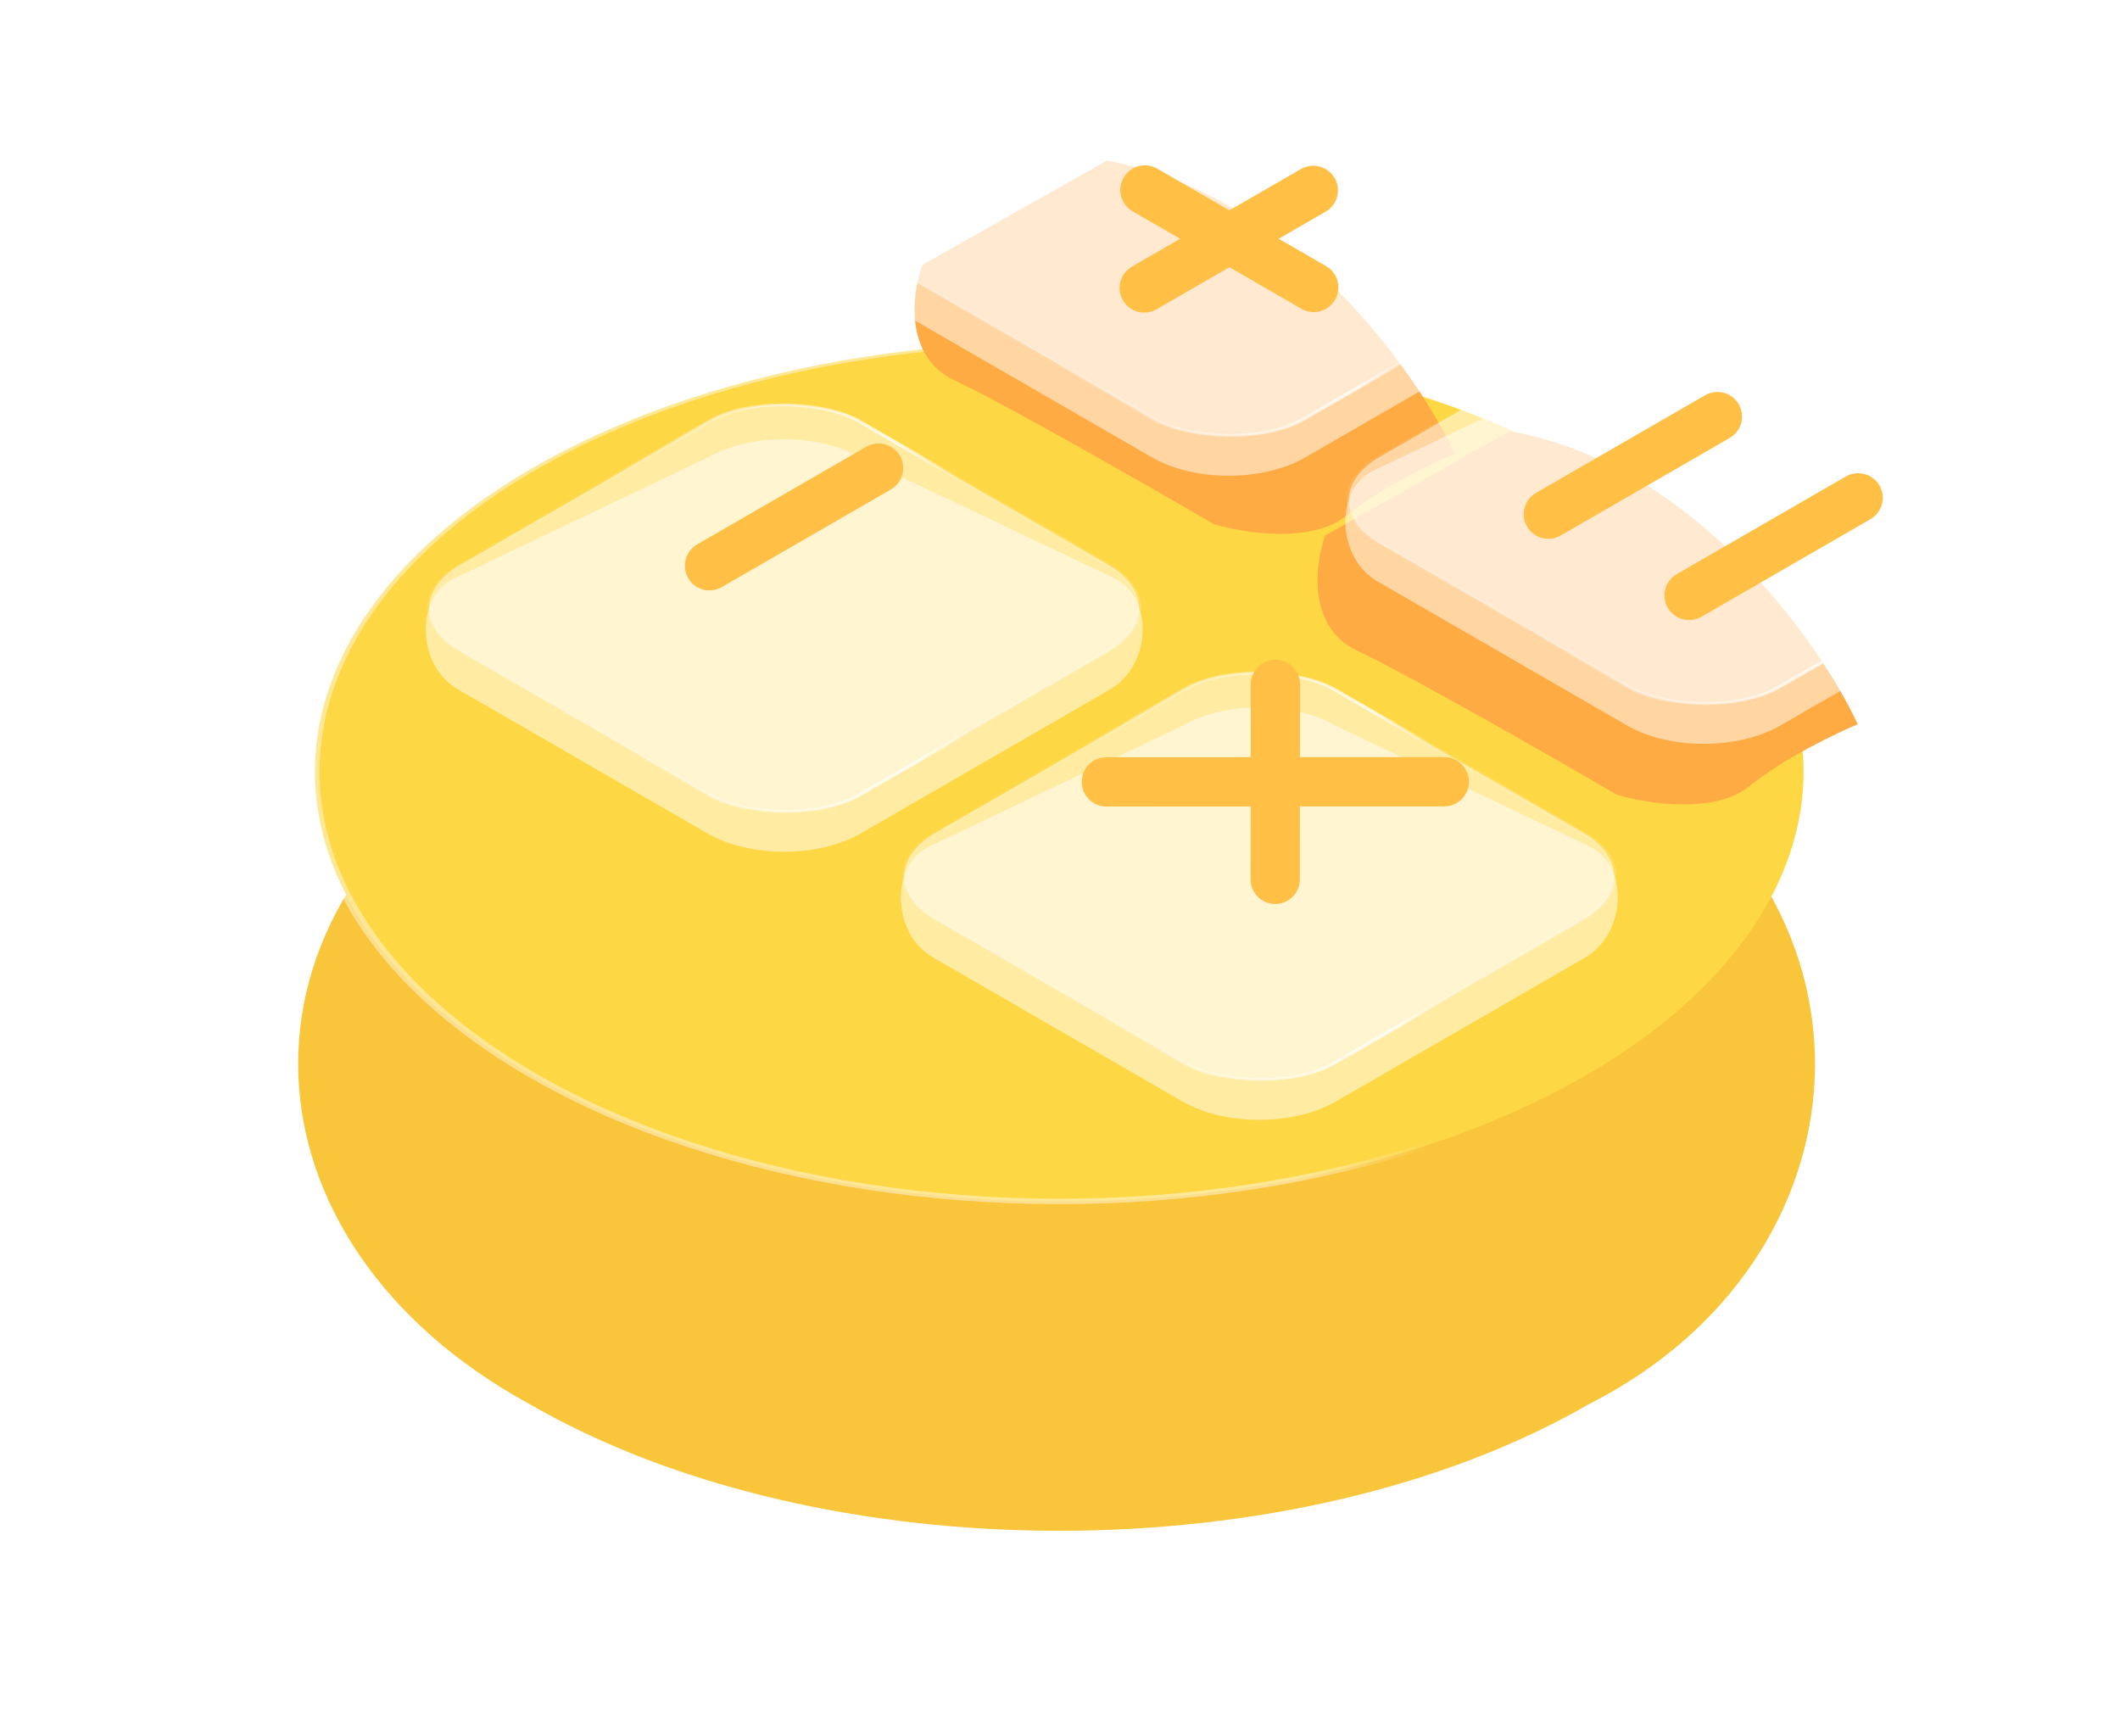 <svg width="1347" height="1103" viewBox="0 0 1347 1103" fill="none" xmlns="http://www.w3.org/2000/svg">
<g filter="url(#filter0_d_2_429)">
<path d="M1021.55 305.202C1207.41 412.497 1190.19 638.423 1009.56 729.929C823.708 837.224 522.375 837.224 336.519 729.929C146.743 626.263 138.442 414.93 324.299 307.635C510.155 200.34 835.694 197.907 1021.55 305.202Z" fill="#F9C53A"/>
</g>
<circle cx="388.575" cy="388.575" r="386.142" transform="matrix(0.866 -0.5 0.866 0.5 0 490.251)" fill="#FED745" stroke="url(#paint0_linear_2_429)" stroke-width="4.865"/>
<g filter="url(#filter1_f_2_429)">
<path d="M842.013 340.185L959.287 273.938C1076.02 294.707 1155.34 406.729 1180.41 460.144C1166.68 465.814 1133.68 481.63 1111.47 499.534C1089.27 517.439 1046.12 510.575 1027.32 504.905C985.845 480.734 894.831 428.633 862.603 413.593C830.375 398.553 835.448 358.387 842.013 340.185Z" fill="#FFAB44"/>
</g>
<g filter="url(#filter2_f_2_429)">
<path d="M585.982 168.302L703.257 102.055C819.994 122.825 899.31 234.847 924.376 288.262C910.65 293.931 877.646 309.747 855.444 327.652C833.243 345.556 790.093 338.693 771.293 333.023C729.815 308.852 638.8 256.75 606.572 241.71C574.344 226.67 579.417 186.505 585.982 168.302Z" fill="#FFAB44"/>
</g>
<g filter="url(#filter3_d_2_429)">
<path d="M291.387 369.647C264.549 354.637 264.148 311.68 287.031 299.636L449.525 222.152C476.408 206.633 519.994 206.633 546.876 222.152L708.165 298.834C733.056 311.279 731.897 354.128 705.014 369.647L546.876 460.941C519.994 476.46 476.408 476.46 449.525 460.941L291.387 369.647Z" fill="white" fill-opacity="0.5"/>
<rect x="2.086" width="292.599" height="292.599" rx="55" transform="matrix(0.866 -0.5 0.866 0.5 242.997 318.872)" fill="white" fill-opacity="0.5" stroke="url(#paint1_linear_2_429)" stroke-width="2.409"/>
</g>
<path d="M573.837 199.313C547 184.302 546.598 141.346 569.482 129.302L731.975 51.818C758.858 36.298 802.444 36.298 829.327 51.818L990.616 128.499C1015.51 140.944 1014.35 183.793 987.465 199.313L829.327 290.606C802.444 306.126 758.858 306.126 731.975 290.606L573.837 199.313Z" fill="white" fill-opacity="0.5"/>
<rect x="2.086" width="292.599" height="292.599" rx="55" transform="matrix(0.866 -0.5 0.866 0.5 525.441 148.538)" fill="white" fill-opacity="0.5" stroke="url(#paint2_linear_2_429)" stroke-width="2.409"/>
<g filter="url(#filter8_d_2_429)">
<path d="M593.248 539.982C566.41 524.971 566.009 482.015 588.892 469.971L751.386 392.487C778.268 376.967 821.854 376.967 848.737 392.487L1010.03 469.168C1034.92 481.613 1033.76 524.462 1006.87 539.982L848.737 631.275C821.854 646.795 778.269 646.795 751.386 631.275L593.248 539.982Z" fill="white" fill-opacity="0.5"/>
<rect x="2.086" width="292.599" height="292.599" rx="55" transform="matrix(0.866 -0.5 0.866 0.5 544.853 489.207)" fill="white" fill-opacity="0.5" stroke="url(#paint3_linear_2_429)" stroke-width="2.409"/>
</g>
<path d="M875.697 369.647C848.859 354.637 848.457 311.68 871.341 299.637L1033.83 222.153C1060.72 206.633 1104.3 206.633 1131.19 222.153L1292.48 298.834C1317.37 311.279 1316.21 354.128 1289.32 369.647L1131.19 460.941C1104.3 476.46 1060.72 476.46 1033.83 460.941L875.697 369.647Z" fill="white" fill-opacity="0.5"/>
<rect x="2.086" width="292.599" height="292.599" rx="55" transform="matrix(0.866 -0.5 0.866 0.5 827.302 318.872)" fill="white" fill-opacity="0.5" stroke="url(#paint4_linear_2_429)" stroke-width="2.409"/>
<g filter="url(#filter13_i_2_429)">
<path d="M727.017 174.145L834.436 112.132" stroke="#FFC045" stroke-width="31.301" stroke-linecap="round" stroke-linejoin="round"/>
<path d="M834.718 173.819L727.447 111.891" stroke="#FFC045" stroke-width="31.301" stroke-linecap="round" stroke-linejoin="round"/>
</g>
<g filter="url(#filter14_i_2_429)">
<path d="M983.796 317.881L1091.21 255.868" stroke="#FFC045" stroke-width="31.301" stroke-linecap="round" stroke-linejoin="round"/>
<path d="M1073.21 369.498L1180.62 307.485" stroke="#FFC045" stroke-width="31.301" stroke-linecap="round" stroke-linejoin="round"/>
</g>
<g filter="url(#filter15_i_2_429)">
<path d="M810.227 549.866L810.375 425.925" stroke="#FFC045" stroke-width="31.301" stroke-linecap="round" stroke-linejoin="round"/>
<path d="M917.646 487.853L702.956 487.938" stroke="#FFC045" stroke-width="31.301" stroke-linecap="round" stroke-linejoin="round"/>
</g>
<g filter="url(#filter16_i_2_429)">
<path d="M450.799 350.617L558.218 288.604" stroke="#FFC045" stroke-width="31.301" stroke-linecap="round" stroke-linejoin="round"/>
</g>
<defs>
<filter id="filter0_d_2_429" x="59.72" y="225.937" width="1223.21" height="876.336" filterUnits="userSpaceOnUse" color-interpolation-filters="sRGB">
<feFlood flood-opacity="0" result="BackgroundImageFix"/>
<feColorMatrix in="SourceAlpha" type="matrix" values="0 0 0 0 0 0 0 0 0 0 0 0 0 0 0 0 0 0 127 0" result="hardAlpha"/>
<feOffset dy="162.152"/>
<feGaussianBlur stdDeviation="64.861"/>
<feComposite in2="hardAlpha" operator="out"/>
<feColorMatrix type="matrix" values="0 0 0 0 1 0 0 0 0 0.816 0 0 0 0 0.344 0 0 0 0.5 0"/>
<feBlend mode="normal" in2="BackgroundImageFix" result="effect1_dropShadow_2_429"/>
<feBlend mode="normal" in="SourceGraphic" in2="effect1_dropShadow_2_429" result="shape"/>
</filter>
<filter id="filter1_f_2_429" x="794.166" y="230.967" width="429.212" height="323.072" filterUnits="userSpaceOnUse" color-interpolation-filters="sRGB">
<feFlood flood-opacity="0" result="BackgroundImageFix"/>
<feBlend mode="normal" in="SourceGraphic" in2="BackgroundImageFix" result="shape"/>
<feGaussianBlur stdDeviation="21.485" result="effect1_foregroundBlur_2_429"/>
</filter>
<filter id="filter2_f_2_429" x="538.136" y="59.085" width="429.212" height="323.072" filterUnits="userSpaceOnUse" color-interpolation-filters="sRGB">
<feFlood flood-opacity="0" result="BackgroundImageFix"/>
<feBlend mode="normal" in="SourceGraphic" in2="BackgroundImageFix" result="shape"/>
<feGaussianBlur stdDeviation="21.485" result="effect1_foregroundBlur_2_429"/>
</filter>
<filter id="filter3_d_2_429" x="195.107" y="179.945" width="606.345" height="436.612" filterUnits="userSpaceOnUse" color-interpolation-filters="sRGB">
<feFlood flood-opacity="0" result="BackgroundImageFix"/>
<feColorMatrix in="SourceAlpha" type="matrix" values="0 0 0 0 0 0 0 0 0 0 0 0 0 0 0 0 0 0 127 0" result="hardAlpha"/>
<feOffset dy="68.563"/>
<feGaussianBlur stdDeviation="37.707"/>
<feComposite in2="hardAlpha" operator="out"/>
<feColorMatrix type="matrix" values="0 0 0 0 1 0 0 0 0 0.663 0 0 0 0 0.266 0 0 0 1 0"/>
<feBlend mode="normal" in2="BackgroundImageFix" result="effect1_dropShadow_2_429"/>
<feBlend mode="normal" in="SourceGraphic" in2="effect1_dropShadow_2_429" result="shape"/>
</filter>
<filter id="filter8_d_2_429" x="496.968" y="350.279" width="606.345" height="436.612" filterUnits="userSpaceOnUse" color-interpolation-filters="sRGB">
<feFlood flood-opacity="0" result="BackgroundImageFix"/>
<feColorMatrix in="SourceAlpha" type="matrix" values="0 0 0 0 0 0 0 0 0 0 0 0 0 0 0 0 0 0 127 0" result="hardAlpha"/>
<feOffset dy="68.563"/>
<feGaussianBlur stdDeviation="37.707"/>
<feComposite in2="hardAlpha" operator="out"/>
<feColorMatrix type="matrix" values="0 0 0 0 1 0 0 0 0 0.663 0 0 0 0 0.266 0 0 0 1 0"/>
<feBlend mode="normal" in2="BackgroundImageFix" result="effect1_dropShadow_2_429"/>
<feBlend mode="normal" in="SourceGraphic" in2="effect1_dropShadow_2_429" result="shape"/>
</filter>
<filter id="filter13_i_2_429" x="707.849" y="100.825" width="146.038" height="88.173" filterUnits="userSpaceOnUse" color-interpolation-filters="sRGB">
<feFlood flood-opacity="0" result="BackgroundImageFix"/>
<feBlend mode="normal" in="SourceGraphic" in2="BackgroundImageFix" result="shape"/>
<feColorMatrix in="SourceAlpha" type="matrix" values="0 0 0 0 0 0 0 0 0 0 0 0 0 0 0 0 0 0 127 0" result="hardAlpha"/>
<feOffset dy="8.805"/>
<feGaussianBlur stdDeviation="1.894"/>
<feComposite in2="hardAlpha" operator="arithmetic" k2="-1" k3="1"/>
<feColorMatrix type="matrix" values="0 0 0 0 1 0 0 0 0 1 0 0 0 0 1 0 0 0 1 0"/>
<feBlend mode="normal" in2="shape" result="effect1_innerShadow_2_429"/>
</filter>
<filter id="filter14_i_2_429" x="964.627" y="244.802" width="235.165" height="139.549" filterUnits="userSpaceOnUse" color-interpolation-filters="sRGB">
<feFlood flood-opacity="0" result="BackgroundImageFix"/>
<feBlend mode="normal" in="SourceGraphic" in2="BackgroundImageFix" result="shape"/>
<feColorMatrix in="SourceAlpha" type="matrix" values="0 0 0 0 0 0 0 0 0 0 0 0 0 0 0 0 0 0 127 0" result="hardAlpha"/>
<feOffset dy="8.805"/>
<feGaussianBlur stdDeviation="1.894"/>
<feComposite in2="hardAlpha" operator="arithmetic" k2="-1" k3="1"/>
<feColorMatrix type="matrix" values="0 0 0 0 1 0 0 0 0 1 0 0 0 0 1 0 0 0 1 0"/>
<feBlend mode="normal" in2="shape" result="effect1_innerShadow_2_429"/>
</filter>
<filter id="filter15_i_2_429" x="683.787" y="414.859" width="253.027" height="149.86" filterUnits="userSpaceOnUse" color-interpolation-filters="sRGB">
<feFlood flood-opacity="0" result="BackgroundImageFix"/>
<feBlend mode="normal" in="SourceGraphic" in2="BackgroundImageFix" result="shape"/>
<feColorMatrix in="SourceAlpha" type="matrix" values="0 0 0 0 0 0 0 0 0 0 0 0 0 0 0 0 0 0 127 0" result="hardAlpha"/>
<feOffset dy="8.805"/>
<feGaussianBlur stdDeviation="1.894"/>
<feComposite in2="hardAlpha" operator="arithmetic" k2="-1" k3="1"/>
<feColorMatrix type="matrix" values="0 0 0 0 1 0 0 0 0 1 0 0 0 0 1 0 0 0 1 0"/>
<feBlend mode="normal" in2="shape" result="effect1_innerShadow_2_429"/>
</filter>
<filter id="filter16_i_2_429" x="431.63" y="277.539" width="145.755" height="87.932" filterUnits="userSpaceOnUse" color-interpolation-filters="sRGB">
<feFlood flood-opacity="0" result="BackgroundImageFix"/>
<feBlend mode="normal" in="SourceGraphic" in2="BackgroundImageFix" result="shape"/>
<feColorMatrix in="SourceAlpha" type="matrix" values="0 0 0 0 0 0 0 0 0 0 0 0 0 0 0 0 0 0 127 0" result="hardAlpha"/>
<feOffset dy="8.805"/>
<feGaussianBlur stdDeviation="1.894"/>
<feComposite in2="hardAlpha" operator="arithmetic" k2="-1" k3="1"/>
<feColorMatrix type="matrix" values="0 0 0 0 1 0 0 0 0 1 0 0 0 0 1 0 0 0 1 0"/>
<feBlend mode="normal" in2="shape" result="effect1_innerShadow_2_429"/>
</filter>
<linearGradient id="paint0_linear_2_429" x1="67.338" y1="316.111" x2="408.522" y2="636.105" gradientUnits="userSpaceOnUse">
<stop stop-color="white" stop-opacity="0.43"/>
<stop offset="0.847" stop-color="white" stop-opacity="0.44"/>
<stop offset="1" stop-color="white" stop-opacity="0"/>
</linearGradient>
<linearGradient id="paint1_linear_2_429" x1="35.606" y1="129.238" x2="170.28" y2="256.679" gradientUnits="userSpaceOnUse">
<stop stop-color="white" stop-opacity="0.09"/>
<stop offset="0.847" stop-color="white" stop-opacity="0.79"/>
<stop offset="1" stop-color="white" stop-opacity="0.17"/>
</linearGradient>
<linearGradient id="paint2_linear_2_429" x1="35.606" y1="129.238" x2="170.28" y2="256.679" gradientUnits="userSpaceOnUse">
<stop stop-color="white" stop-opacity="0.09"/>
<stop offset="0.847" stop-color="white" stop-opacity="0.79"/>
<stop offset="1" stop-color="white" stop-opacity="0.17"/>
</linearGradient>
<linearGradient id="paint3_linear_2_429" x1="35.606" y1="129.238" x2="170.28" y2="256.679" gradientUnits="userSpaceOnUse">
<stop stop-color="white" stop-opacity="0.09"/>
<stop offset="0.847" stop-color="white" stop-opacity="0.79"/>
<stop offset="1" stop-color="white" stop-opacity="0.17"/>
</linearGradient>
<linearGradient id="paint4_linear_2_429" x1="35.606" y1="129.238" x2="170.28" y2="256.679" gradientUnits="userSpaceOnUse">
<stop stop-color="white" stop-opacity="0.09"/>
<stop offset="0.847" stop-color="white" stop-opacity="0.79"/>
<stop offset="1" stop-color="white" stop-opacity="0.17"/>
</linearGradient>
</defs>
</svg>
